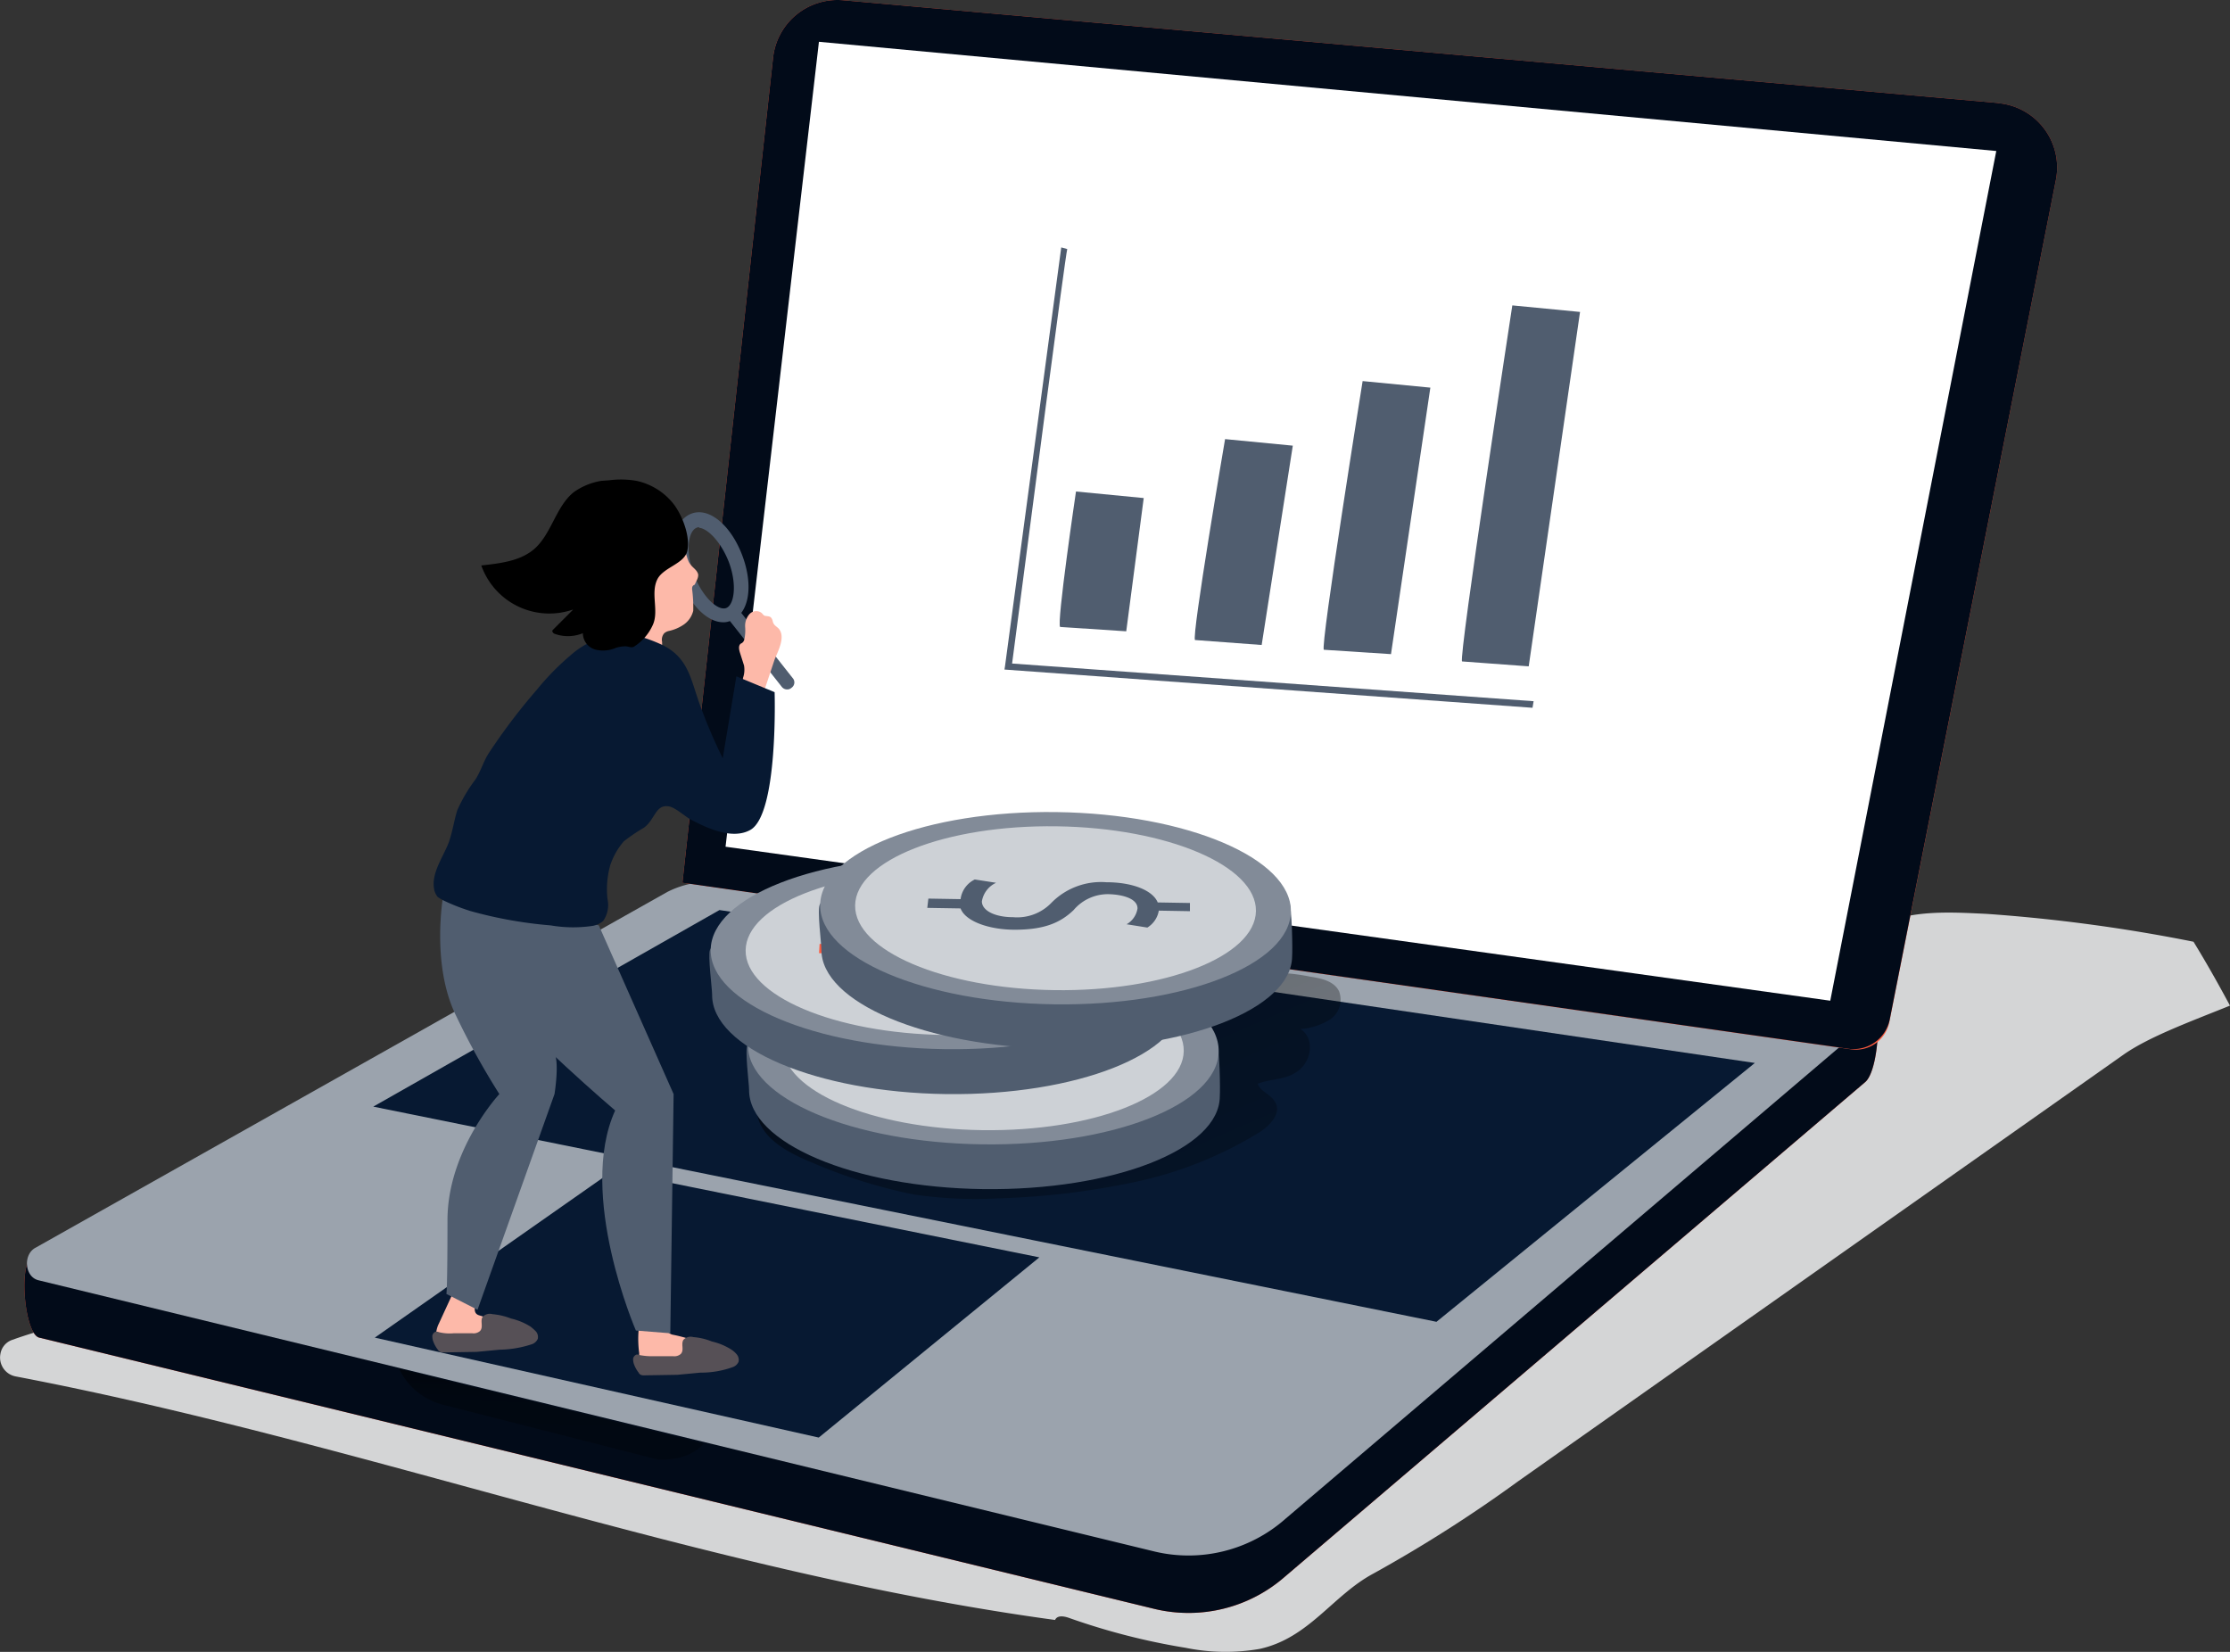 <svg xmlns="http://www.w3.org/2000/svg" xmlns:xlink="http://www.w3.org/1999/xlink" width="270" height="200" viewBox="0 0 270 200">
  <rect x="0" y="0" width="270" height="200" fill="#333333" stroke="none"/>
  <defs>
    <linearGradient id="linear-gradient" x1="0.026" y1="-0.016" x2="2.226" y2="1.947" gradientUnits="objectBoundingBox">
      <stop offset="0.01"/>
      <stop offset="0.08" stop-opacity="0.69"/>
      <stop offset="0.21" stop-opacity="0.322"/>
      <stop offset="1" stop-opacity="0"/>
    </linearGradient>
    <linearGradient id="linear-gradient-2" x1="0.616" y1="-0.593" x2="0.099" y2="3.864" xlink:href="#linear-gradient"/>
  </defs>
  <g id="our_values" data-name="our values" transform="translate(-1135 -4722)">
    <path id="Path_1832" data-name="Path 1832" d="M341.527,232.528c-4.744,1.917-9.818,3.769-12.914,5.951l-73.27,51.637a167.387,167.387,0,0,1-17.527,11.174c-4.942,2.645-7.775,7.8-13.771,9.124a24.033,24.033,0,0,1-8.961-.132,81.037,81.037,0,0,1-14.166-3.636c-.593-.2-1.384-.331-1.647.264-42.7-5.818-83.549-21.422-125.85-29.488a2.319,2.319,0,0,1-1.845-2.711,2.154,2.154,0,0,1,1.45-1.719,56.319,56.319,0,0,1,10.938-2.711l20.294-3.57a345.279,345.279,0,0,1,41.247-4.628c23-.992,46.123,1.521,68.855-2.116,21.546-3.372,41.906-12.033,62-20.695,4.876-2.116,9.752-4.232,13.573-7.934,2.965-2.843,5.337-6.678,9.159-8.529,3.822-1.917,8.763-1.587,12.98-1.388a198.153,198.153,0,0,1,25.038,3.372c1.581,2.579,3.031,5.157,4.415,7.736Z" transform="translate(1063.473 4611.227)" fill="#d4d5d6"/>
    <path id="Path_1833" data-name="Path 1833" d="M76.925,262.218l96.2-41.852a11.375,11.375,0,0,1,6.744-1.124L298.88,229.358c2.248.331,1.851,10.116,0,11.7l-70.282,59.9a17.693,17.693,0,0,1-15.736,3.9L77.785,272C76,271.54,75.272,263.011,76.925,262.218Z" transform="translate(1061.957 4611.951)" fill="#fc5b3f"/>
    <path id="Path_1834" data-name="Path 1834" d="M76.925,262.218l96.2-41.852a11.375,11.375,0,0,1,6.744-1.124L298.88,229.358c2.248.331,1.851,10.116,0,11.7l-70.282,59.9a17.693,17.693,0,0,1-15.736,3.9L77.785,272C76,271.54,75.272,263.011,76.925,262.218Z" transform="translate(1061.957 4611.951)" fill="#020b19"/>
    <path id="Path_1835" data-name="Path 1835" d="M299.1,232.932l-70.282,59.836a17.724,17.724,0,0,1-15.736,3.967L77.876,263.875c-1.719-.4-1.917-3.174-.331-3.967l76.431-43.042a11.291,11.291,0,0,1,6.744-1.124l137.193,11.967C300.161,227.973,300.955,231.345,299.1,232.932Z" transform="translate(1061.801 4613.137)" fill="#9ba3ad"/>
    <path id="Path_1836" data-name="Path 1836" d="M182.418,220.8l125.358,18.513L269.23,270.652,140.5,244.6Z" transform="translate(1039.693 4611.385)" fill="#071932"/>
    <path id="Path_1837" data-name="Path 1837" d="M256.553,257.614a47.4,47.4,0,0,0,15.075-6.017c1.256-.793,2.711-2.314,1.917-3.636-.529-.992-1.785-1.256-2.116-2.248,1.719-.661,3.57-.4,5.091-1.719s1.719-3.9.066-4.893a7.9,7.9,0,0,0,3.636-1.19,2.889,2.889,0,0,0,1.058-3.372c-.6-1.256-2.182-1.587-3.5-1.785a23.334,23.334,0,0,0-5.686-.463,15.848,15.848,0,0,0-6.215,1.917c-1.785.992-3.24,2.645-5.025,3.57-3.636,1.851-8.4,1.653-12.364,2.512-2.909.661-5.752,1.719-8.6,2.579s-5.62,1.521-8.463,2.116l-20.628,4.3c.463,3.041,3.7,4.76,6.612,5.951a61.727,61.727,0,0,0,12.43,3.9,51.877,51.877,0,0,0,10.116.463A92.533,92.533,0,0,0,256.553,257.614Z" transform="translate(1015.855 4607.496)" fill="url(#linear-gradient)"/>
    <path id="Path_1838" data-name="Path 1838" d="M169.261,268.6l51.7,10.446-26.711,21.819-53.753-12.1Z" transform="translate(1039.88 4595.189)" fill="#071932"/>
    <path id="Path_1839" data-name="Path 1839" d="M144.9,304.8a8.089,8.089,0,0,0,5.355,4.364l25.918,6.612s3.57.4,5.62-1.917Z" transform="translate(1038.419 4582.924)" fill="url(#linear-gradient-2)"/>
    <path id="Path_1840" data-name="Path 1840" d="M197.9,161.028l141.49,20.166a4.119,4.119,0,0,0,4.628-3.24L364.184,76a7.815,7.815,0,0,0-6.215-9.256c-.264-.066-.6-.066-.86-.132L217.4,54.183a7.838,7.838,0,0,0-8.529,7.008Z" transform="translate(1019.724 4667.852)" fill="#fc5b3f"/>
    <path id="Path_1841" data-name="Path 1841" d="M197.9,161.028l141.16,20.1a4.49,4.49,0,0,0,5.025-3.57L364.184,76a7.815,7.815,0,0,0-6.215-9.256c-.264-.066-.6-.066-.86-.132L217.4,54.183a7.838,7.838,0,0,0-8.529,7.008Z" transform="translate(1019.724 4667.852)" fill="#020b19"/>
    <path id="Path_1842" data-name="Path 1842" d="M339.555,177.9l20.1-102.878L217.106,61.8,205.8,159.256Z" transform="translate(1017.047 4665.26)" fill="#fff"/>
    <path id="Path_1843" data-name="Path 1843" d="M188.944,299.833a1.966,1.966,0,0,0,.529,1.521,1.4,1.4,0,0,0,.661.264,6.4,6.4,0,0,0,1.917.132,22.169,22.169,0,0,0,3.57-.529l2.05-.4a.814.814,0,0,0,.661-.331.7.7,0,0,0-.132-.793,2.575,2.575,0,0,0-1.322-.86,19.185,19.185,0,0,0-3.769-1.19,1.188,1.188,0,0,1-.6-.264c-.264-.2-.331-.6-.463-.926a1.382,1.382,0,0,0-1.587-.6c-.6.132-1.455.529-1.587,1.19a13.007,13.007,0,0,0,.066,2.777Z" transform="translate(1023.449 4585.973)" fill="#fdb9a9"/>
    <path id="Path_1844" data-name="Path 1844" d="M195.173,298.974a1.183,1.183,0,0,0-1.19.331c-.331.529.132,1.256-.331,1.719a1.185,1.185,0,0,1-.926.264h-2.248a8.124,8.124,0,0,1-1.785-.132.838.838,0,0,0-.4-.066.7.7,0,0,0-.4.463,1.831,1.831,0,0,0,.066.6,3.676,3.676,0,0,0,.6,1.124.516.516,0,0,0,.264.264.839.839,0,0,0,.4.066l4.033-.066,2.777-.264a11.253,11.253,0,0,0,3.9-.661,1.2,1.2,0,0,0,.727-.661,1.052,1.052,0,0,0-.2-.859,2.843,2.843,0,0,0-.661-.6,7.568,7.568,0,0,0-2.38-.992,7.482,7.482,0,0,0-2.248-.529Z" transform="translate(1023.765 4584.914)" fill="#565056"/>
    <path id="Path_1845" data-name="Path 1845" d="M151.7,295.22v.132c.066,1.785,2.446,1.851,3.7,1.785a21.129,21.129,0,0,0,3.57-.529l2.05-.4a.814.814,0,0,0,.661-.331.7.7,0,0,0-.132-.793,2.575,2.575,0,0,0-1.322-.86l-3.372-1.058c-.992-.331-.2-1.719-.066-2.446a.565.565,0,0,0,0-.463,1.186,1.186,0,0,0-.463-.331,5.736,5.736,0,0,0-1.851-.331.5.5,0,0,0-.331.066.364.364,0,0,0-.2.331l-1.917,4.165A3.266,3.266,0,0,0,151.7,295.22Z" transform="translate(1036.119 4588.074)" fill="#fdb9a9"/>
    <g id="Group_8435" data-name="Group 8435" transform="translate(1188.294 4784.021)">
      <path id="Path_1846" data-name="Path 1846" d="M152.818,194.465s-1.455,8.2,1.521,14.347a90.259,90.259,0,0,0,5.289,9.587s-6.281,6.744-6.281,15.273-.132,8.926-.132,8.926l3.769,1.917,9.322-26.116s.6-3.7,0-4.959-5.355-15.471-5.355-15.471Zm33.918-33.191c-1.917,0-4.033-2.05-5.223-5.289-1.388-3.7-.793-7.075,1.388-7.868,2.116-.793,4.76,1.388,6.149,5.091s.793,7.075-1.388,7.868a2.112,2.112,0,0,1-.926.2Zm-2.909-11.5a.6.6,0,0,0-.331.066c-.992.4-1.388,2.843-.331,5.62s2.909,4.43,3.9,4.1,1.388-2.843.331-5.62c-.992-2.512-2.645-4.1-3.636-4.1h.066Z" transform="translate(-152.462 -147.955)" fill="#505d6f"/>
      <path id="Path_1847" data-name="Path 1847" d="M212.266,175.345a.814.814,0,0,1-.661-.331l-6.413-8.132a.847.847,0,1,1,1.322-1.058l6.413,8.132a.786.786,0,0,1-.132,1.19A.751.751,0,0,1,212.266,175.345Z" transform="translate(-170.257 -153.893)" fill="#505d6f"/>
    </g>
    <path id="Path_1848" data-name="Path 1848" d="M194.473,159.345a16.852,16.852,0,0,1,.132,2.579,2.883,2.883,0,0,1-1.124,1.653,5.073,5.073,0,0,1-1.851.793,1.329,1.329,0,0,0-.529.264,1.189,1.189,0,0,0-.264,1.058v2.182a1.192,1.192,0,0,1-.132.661.571.571,0,0,1-.4.2,2.282,2.282,0,0,1-2.645-1.322l-.86-1.388a6.355,6.355,0,0,1-.529-1.917,11.625,11.625,0,0,1,1.124-6.149,8.153,8.153,0,0,1,2.579-3.041c.86-.6,2.512-1.521,3.438-.463.463.529.4,1.322.86,1.851.264.4.793.661.926,1.19.066.463-.264.86-.4,1.256-.331.132-.331.331-.331.6Zm6.413,4.5v-.132a2.134,2.134,0,0,1,.529-1.388,1.1,1.1,0,0,1,1.388-.2c.2.132.264.331.463.4s.6,0,.793.264.132.4.264.661.4.4.6.6c.926.992-.066,2.777-.463,3.769l-1.521,4.562a2.325,2.325,0,0,1-1.587-.331,2.874,2.874,0,0,1-.463-.4,2.118,2.118,0,0,1-.2-1.785,3.031,3.031,0,0,0,.066-1.322l-.463-1.455c-.132-.4-.264-.926.066-1.19a.66.66,0,0,0,.331-.264.94.94,0,0,0,.132-.4,5.115,5.115,0,0,0,.066-1.388Z" transform="translate(1024.329 4634.029)" fill="#fdb9a9"/>
    <path id="Path_1849" data-name="Path 1849" d="M172.737,221.33l9.058,20.43-.4,28.959-4.165-.331s-7.141-16.463-2.512-26.645c0,0-11.042-9.389-15.075-14.744-5.025-6.612-3.9-12.1-3.9-12.1l16.992,4.43Z" transform="translate(1034.763 4612.707)" fill="#505d6f"/>
    <path id="Path_1850" data-name="Path 1850" d="M175.487,170.352a18.787,18.787,0,0,1,3.24,1.124c3.5,1.587,3.636,4.364,4.893,7.67a63.736,63.736,0,0,0,2.645,6.149l1.653-9.918,4.628,1.917s.463,14.678-2.909,16.661c-2.182,1.256-5.289-.2-7.273-1.256-.727-.4-1.917-1.521-2.711-1.587-1.521-.2-1.587,1.587-2.909,2.579a22.57,22.57,0,0,0-2.446,1.653,8.508,8.508,0,0,0-1.653,2.909,10.686,10.686,0,0,0-.331,4.1,3.364,3.364,0,0,1-.529,2.645,2.661,2.661,0,0,1-1.322.6,16.015,16.015,0,0,1-5.025-.066,51.748,51.748,0,0,1-9.653-1.719,23.71,23.71,0,0,1-3.372-1.322,5.812,5.812,0,0,1-.661-.4,2.235,2.235,0,0,1-.4-.793c-.463-1.984.992-3.9,1.719-5.752.463-1.256.661-2.711,1.058-3.967a18.8,18.8,0,0,1,2.182-3.7c.661-.992.992-2.248,1.653-3.24a73.073,73.073,0,0,1,5.818-7.67,31.491,31.491,0,0,1,4.165-4.231,9.9,9.9,0,0,1,6.215-2.446,4.219,4.219,0,0,1,1.322.066Z" transform="translate(1036.241 4628.51)" fill="#071932"/>
    <path id="Path_1851" data-name="Path 1851" d="M174.546,142.119a7.956,7.956,0,0,0-3.372,1.388c-2.116,1.719-2.645,4.893-4.628,6.744-1.719,1.587-4.231,1.851-6.546,2.116a8.738,8.738,0,0,0,11.042,5.355h.066l-2.38,2.38c-.066.066-.132.132-.132.2a.439.439,0,0,0,.264.331,4.748,4.748,0,0,0,3.438-.066,2.073,2.073,0,0,0,1.851,2.05,3.847,3.847,0,0,0,2.116-.264,3.744,3.744,0,0,1,1.19-.2c.331,0,.661.2.992.066a5.989,5.989,0,0,0,2.314-2.645c.793-1.719-.331-3.9.6-5.62.793-1.388,3.174-1.785,3.57-3.306.4-1.719-.529-4.165-1.521-5.554a7.789,7.789,0,0,0-4.628-2.975,11.043,11.043,0,0,0-3.306-.066l-.926.066Z" transform="translate(1033.274 4638.098)"/>
    <path id="Path_1852" data-name="Path 1852" d="M158.273,294.774a1.183,1.183,0,0,0-1.19.331c-.331.463.132,1.256-.331,1.719a1.185,1.185,0,0,1-.926.264h-2.248a5.436,5.436,0,0,1-1.785-.132.838.838,0,0,0-.4-.066.7.7,0,0,0-.4.463,1.831,1.831,0,0,0,.066.6,3.676,3.676,0,0,0,.6,1.124c.066.132.2.2.264.264a.839.839,0,0,0,.4.066l4.033-.066,2.777-.264a13.049,13.049,0,0,0,3.9-.661,1.2,1.2,0,0,0,.727-.661,1.052,1.052,0,0,0-.2-.859,5.958,5.958,0,0,0-.661-.6,7.569,7.569,0,0,0-2.38-.992A8,8,0,0,0,158.273,294.774Z" transform="translate(1036.355 4586.338)" fill="#565056"/>
    <path id="Path_1853" data-name="Path 1853" d="M237.507,259.957c-15.736-.2-28.43-5.62-28.364-12.033,0-.727-.529-4.76-.2-5.422,2.512-5.422,14.876-6.017,28.893-5.818,13.752.2,25.323,0,27.9,5.355.4.727.463,5.951.4,6.678,0,6.413-12.893,11.438-28.629,11.24Z" transform="translate(1016.553 4606.014)" fill="#505d6f"/>
    <ellipse id="Ellipse_86" data-name="Ellipse 86" cx="11.637" cy="28.496" rx="11.637" ry="28.496" transform="matrix(0.014, -1, 1, 0.014, 1225.399, 4860.152)" fill="#828b98"/>
    <ellipse id="Ellipse_87" data-name="Ellipse 87" cx="9.918" cy="24.265" rx="9.918" ry="24.265" transform="matrix(0.014, -1, 1, 0.014, 1229.655, 4858.494)" fill="#cdd1d6"/>
    <path id="Path_1854" data-name="Path 1854" d="M228.932,243.214l3.9.066a3.084,3.084,0,0,1,1.719-2.38l2.579.4a2.8,2.8,0,0,0-1.653,2.248c0,1.124,1.587,1.917,3.769,1.917a5.831,5.831,0,0,0,4.562-1.719,8.428,8.428,0,0,1,6.678-2.512c3.174,0,5.62.992,6.215,2.446l3.9.066v.992l-3.769-.066a2.8,2.8,0,0,1-1.388,2.05l-2.512-.4a2.663,2.663,0,0,0,1.322-1.917c0-1.19-1.719-1.719-3.306-1.719a5.425,5.425,0,0,0-4.43,1.917c-1.653,1.587-3.636,2.38-7.141,2.38-3.041,0-5.951-.992-6.546-2.579l-4.033-.066.132-1.124Z" transform="translate(1009.779 4604.574)" fill="#f8c244"/>
    <path id="Path_1855" data-name="Path 1855" d="M230.691,242.557c-15.736-.2-28.43-5.62-28.364-12.033,0-.727-.529-4.76-.264-5.422,2.512-5.422,14.876-6.017,28.893-5.818,13.752.2,25.323,0,27.9,5.355.4.727.463,5.951.4,6.678.066,6.347-12.827,11.438-28.563,11.24Z" transform="translate(1018.894 4611.91)" fill="#505d6f"/>
    <ellipse id="Ellipse_88" data-name="Ellipse 88" cx="11.637" cy="28.496" rx="11.637" ry="28.496" transform="matrix(0.014, -1, 1, 0.014, 1220.884, 4848.629)" fill="#828b98"/>
    <ellipse id="Ellipse_89" data-name="Ellipse 89" cx="9.918" cy="24.265" rx="9.918" ry="24.265" transform="matrix(0.014, -1, 1, 0.014, 1225.14, 4846.971)" fill="#cdd1d6"/>
    <path id="Path_1856" data-name="Path 1856" d="M222.166,225.814l3.9.066a3.084,3.084,0,0,1,1.719-2.38l2.579.4a2.8,2.8,0,0,0-1.653,2.248c0,1.124,1.587,1.917,3.769,1.917a5.747,5.747,0,0,0,4.628-1.719,8.428,8.428,0,0,1,6.678-2.512c3.174,0,5.62.992,6.215,2.446l3.9.066v.992l-3.769-.066a2.8,2.8,0,0,1-1.388,2.05l-2.512-.4A2.663,2.663,0,0,0,247.555,227c0-1.19-1.719-1.653-3.306-1.719a5.425,5.425,0,0,0-4.43,1.917c-1.653,1.587-3.636,2.38-7.141,2.38-3.041,0-5.951-.992-6.546-2.579l-4.033-.066.066-1.124Z" transform="translate(1012.067 4610.471)" fill="#fc5b3f"/>
    <path id="Path_1857" data-name="Path 1857" d="M250.807,234.257c-15.736-.264-28.43-5.62-28.364-12.033,0-.727-.529-4.76-.2-5.422,2.512-5.422,14.876-6.017,28.893-5.818,13.752.2,25.323,0,27.9,5.355.4.727.463,5.951.4,6.744-.066,6.347-12.893,11.372-28.629,11.174Z" transform="translate(1012.009 4614.723)" fill="#505d6f"/>
    <ellipse id="Ellipse_90" data-name="Ellipse 90" cx="11.637" cy="28.496" rx="11.637" ry="28.496" transform="matrix(0.014, -1, 1, 0.014, 1234.14, 4843.199)" fill="#828b98"/>
    <ellipse id="Ellipse_91" data-name="Ellipse 91" cx="9.918" cy="24.265" rx="9.918" ry="24.265" transform="matrix(0.014, -1, 1, 0.014, 1238.396, 4841.541)" fill="#cdd1d6"/>
    <path id="Path_1858" data-name="Path 1858" d="M242.132,217.514l3.9.066a3.084,3.084,0,0,1,1.719-2.38l2.579.4a3.018,3.018,0,0,0-1.719,2.248c0,1.124,1.587,1.917,3.769,1.917a5.747,5.747,0,0,0,4.628-1.719,8.428,8.428,0,0,1,6.678-2.512c3.174,0,5.62.992,6.215,2.446l3.9.066v.992l-3.769-.066a2.991,2.991,0,0,1-1.388,2.05l-2.512-.4a2.663,2.663,0,0,0,1.322-1.917c0-1.19-1.785-1.653-3.306-1.719a5.425,5.425,0,0,0-4.43,1.917c-1.653,1.587-3.636,2.38-7.141,2.38-3.041,0-5.951-.992-6.546-2.579L242,218.638l.132-1.124Z" transform="translate(1005.272 4613.283)" fill="#505d6f"/>
    <path id="Path_1859" data-name="Path 1859" d="M232.944,138.251c-.463-.331,1.917-16.4,1.917-16.4l8.2.793-2.116,16.133Zm16.331,1.587c-.463-.331,3.636-24.331,3.636-24.331l8.2.793-3.769,24.133-8.066-.6Zm32.331,2.587c-.463-.331,6.083-43.108,6.083-43.108l8.2.793-6.215,42.91Zm-16.735-1.413c-.463-.331,4.694-32.53,4.694-32.53l8.2.793L273,141.541Zm25.265,7.025L226.2,143.408l.066-.4,6.81-50.712.727.2c-.264.992-4.43,32.992-6.678,50.183l63.142,4.562Z" transform="translate(1030.416 4659.658)" fill="#505d6f"/>
  </g>
</svg>
